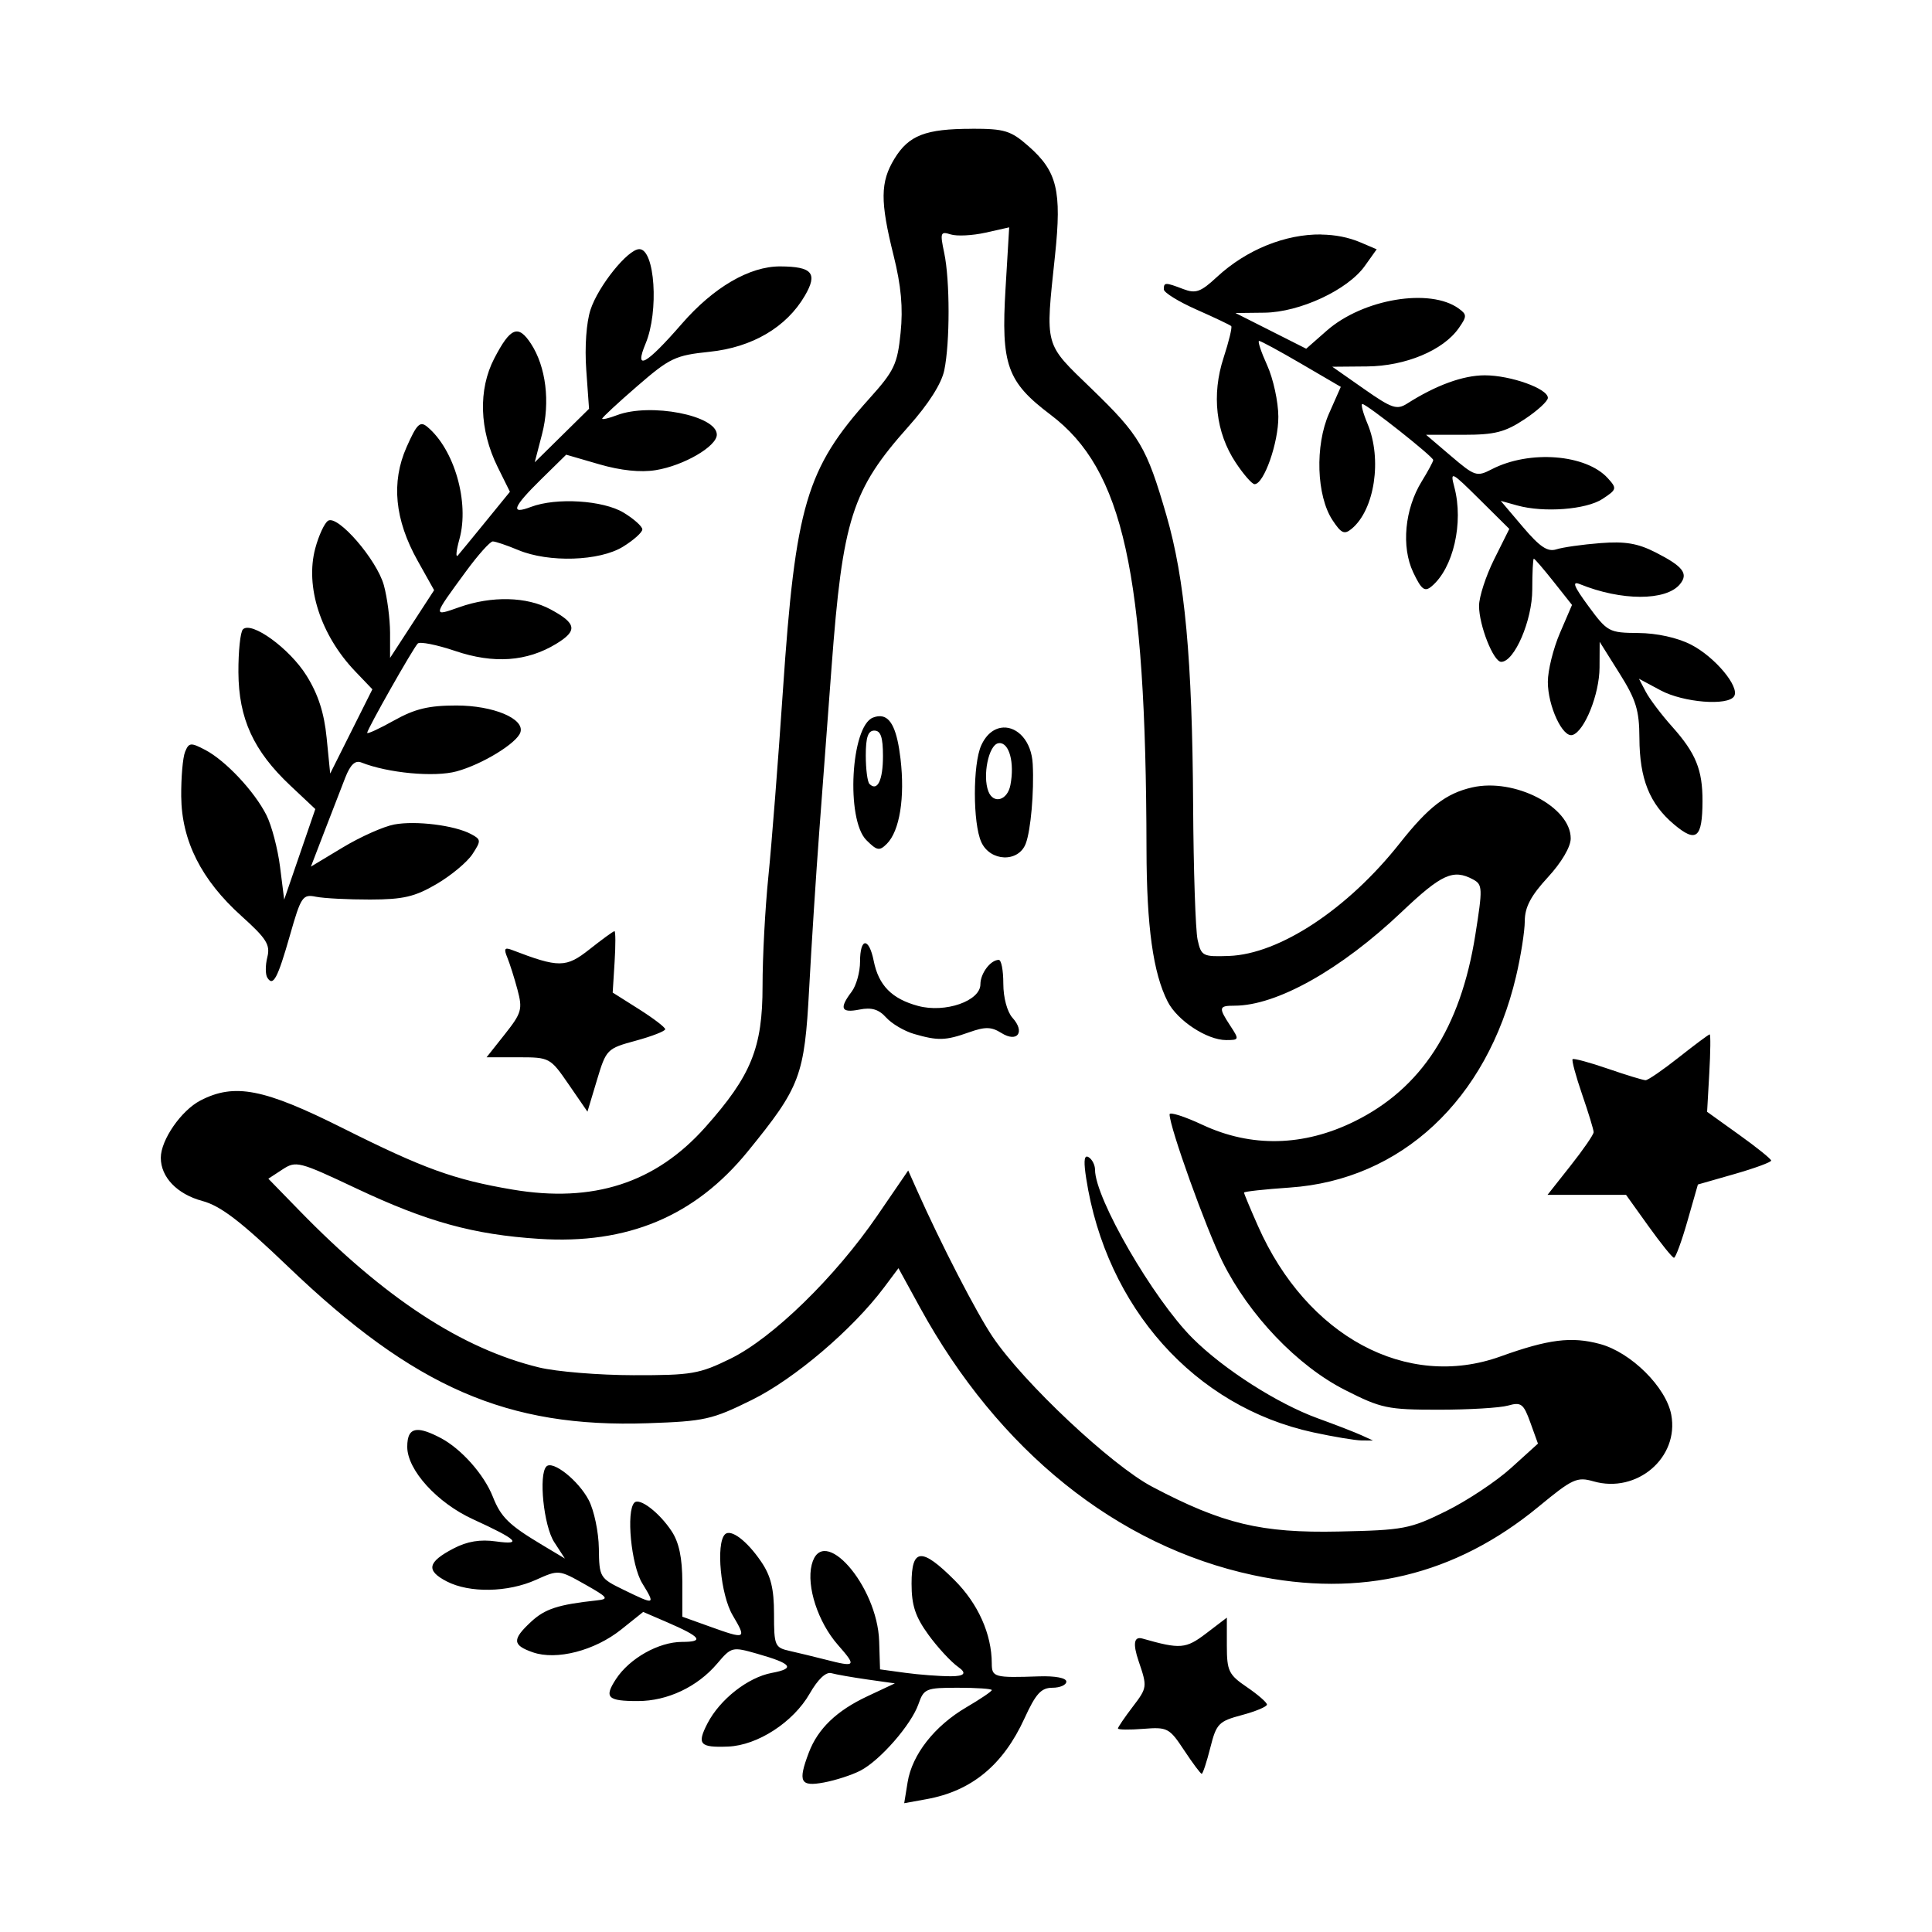 <svg width="1500" height="1500" viewBox="0 0 1500 1500" xmlns="http://www.w3.org/2000/svg">
  <!-- Original SVG transformiert und zentriert -->
  <svg x="124.852" y="100.0" width="1250.296" height="1300" viewBox="0 0 486.24 505.57">
    /2000/svg" viewBox="0 0 486.24 505.57">
  <path id="path1009" d="M244.92,0c-14.03,0-19.08,1.95-23.41,9.04-4.29,7.04-4.34,12.86-.26,29.19,2.29,9.18,2.9,15.82,2.12,23.38-.97,9.52-1.91,11.47-9.46,19.87-19,21.14-22.3,32.29-26.08,88.23-1.44,21.35-3.42,46.61-4.39,56.12-.97,9.52-1.76,24.36-1.75,32.97.01,18.65-3.41,27.1-17.3,42.68-15.01,16.84-33.85,22.93-58.19,18.81-17.62-2.98-26.86-6.32-51.22-18.53-23.89-11.97-32.73-13.69-43.03-8.36C6.17,296.4,0,305.31,0,310.68c-.01,5.86,4.92,11,12.54,13.05,5.54,1.49,11.59,6.13,25.85,19.79,38.16,36.57,66.19,48.77,108.66,47.32,17.18-.59,19.36-1.08,31.45-7.05,12.85-6.35,30.39-21.28,39.89-33.96l4.34-5.8,6.49,11.85c23.69,43.24,59.49,72.01,100.55,80.82,32.48,6.96,61.06.1,86.29-20.71,10.19-8.4,11.54-9.03,16.53-7.6,13.13,3.76,25.9-7.18,23.48-20.11-1.56-8.33-12.16-18.85-21.55-21.37-8.59-2.31-15.54-1.44-30.02,3.77-28.31,10.18-58.48-6.05-73.22-39.39-2.32-5.23-4.21-9.77-4.21-10.09s6.23-1,13.84-1.52c33.6-2.3,59.51-26.48,68.29-63.73,1.44-6.1,2.63-13.64,2.64-16.76.02-4.18,1.84-7.63,6.95-13.17,4.15-4.5,6.92-9.21,6.92-11.75,0-9.56-16.94-18.33-29.75-15.41-7.91,1.81-13.19,5.88-21.89,16.89-15.7,19.86-36.34,33.47-51.58,34-7.89.28-8.35.04-9.44-4.9-.63-2.86-1.24-21.16-1.35-40.67-.26-44.15-2.47-68.17-8.06-87.45-6-20.69-8.05-24.16-22.63-38.26-14.42-13.95-13.96-12.24-11-40.33,2.05-19.47.63-25.3-8-32.88-5.36-4.71-7.21-5.28-17.09-5.28ZM256.16,29.78l-1.1,18.42c-1.39,23.09.44,28.21,13.61,38.15,21.95,16.57,28.79,47.59,28.95,131.18.04,23.33,2,37.42,6.4,46.02,2.91,5.71,11.86,11.59,17.64,11.6,3.95,0,4-.14,1.3-4.26-3.66-5.58-3.55-6.12,1.22-6.12,12.74,0,32.09-10.85,50.49-28.31,12.04-11.42,15.55-13.02,21.52-9.83,2.93,1.57,2.97,2.59.7,16.87-4.47,28.06-16.29,46.27-36.5,56.22-15.35,7.56-31.13,7.91-45.85,1.03-5.47-2.56-9.95-3.98-9.95-3.17,0,3.86,10.99,34.46,16,44.54,8.03,16.15,22.58,31.38,36.96,38.68,10.95,5.56,12.86,5.96,28.28,5.96,9.09,0,18.53-.56,20.96-1.25,3.96-1.12,4.68-.57,6.73,5.12l2.3,6.37-8.14,7.37c-4.47,4.05-13.33,9.92-19.67,13.05h0c-10.86,5.35-12.76,5.71-32.34,6.12-23.4.5-35.06-2.3-56.33-13.52-12.31-6.5-38.78-31.35-48.15-45.23-4.88-7.22-15.62-28.04-22.92-44.43l-2.6-5.83-9.32,13.61c-12.7,18.55-31.55,36.93-44.28,43.18-9.48,4.65-11.76,5.05-29.31,5.02-10.47-.01-23.32-1.07-28.55-2.34-23.37-5.68-46.65-20.93-72.45-47.45l-9.29-9.54,4.26-2.79c4.09-2.68,4.98-2.45,22.27,5.71,21.41,10.1,35.34,13.95,55.21,15.24,26.67,1.73,47.06-6.8,63-26.37,15.91-19.53,17.14-22.79,18.55-49.12.69-12.92,2.07-34.39,3.07-47.72,1-13.33,2.66-35.52,3.69-49.32,3.35-44.85,6.15-53.61,23.25-72.77,6.05-6.78,9.95-12.92,10.79-16.95,1.74-8.38,1.73-27.18-.02-35.46-1.29-6.09-1.13-6.55,1.96-5.57,1.85.59,6.58.35,10.51-.53l7.14-1.6ZM350.37,31.9c-10.71-.12-22.49,4.49-31.56,12.91-4.82,4.47-6.33,5.01-10.06,3.59-5.49-2.09-5.9-2.08-5.9.08,0,.96,4.44,3.71,9.87,6.11,5.43,2.4,10.14,4.64,10.48,4.98s-.7,4.63-2.3,9.54c-3.66,11.18-2.35,22.61,3.63,31.64,2.38,3.6,4.96,6.55,5.72,6.55,2.82,0,7.22-12.49,7.18-20.39-.02-4.49-1.54-11.47-3.38-15.52-1.84-4.05-2.93-7.35-2.43-7.35s6.26,3.12,12.79,6.94l11.88,6.94-3.55,8.02c-4.29,9.7-3.8,24.87,1.04,32.22,2.65,4.02,3.58,4.44,5.8,2.6,6.93-5.75,9.24-21.02,4.79-31.67-1.38-3.3-2.09-6-1.58-6,1.29,0,21.4,15.9,21.4,16.92,0,.46-1.56,3.36-3.46,6.44-5.15,8.34-6.23,19.78-2.58,27.47,2.48,5.22,3.45,5.97,5.51,4.27,6.6-5.48,9.77-19.23,6.91-30.01-1.31-4.95-.96-4.77,7.61,3.72l8.99,8.91-4.57,9.16c-2.51,5.04-4.57,11.37-4.57,14.07,0,5.91,4.35,16.91,6.69,16.91,3.99,0,9.38-12.53,9.38-21.8,0-5.14.21-9.35.47-9.35s2.96,3.14,6,6.98l5.53,6.98-3.65,8.49c-2.01,4.67-3.65,11.3-3.65,14.74,0,7.32,4.49,16.97,7.46,16.04,3.63-1.14,8.11-12.31,8.15-20.34l.04-7.79,5.98,9.52c5.01,7.97,5.98,11.14,6.02,19.52.05,12.36,3.06,19.87,10.45,26.09,6.72,5.66,8.56,4.17,8.6-7,.03-9.49-2.02-14.52-9.17-22.52-3.24-3.62-6.82-8.36-7.95-10.52l-2.07-3.94,6.55,3.51c6.87,3.68,20.34,4.76,22.19,1.77,1.76-2.84-5.84-11.92-13.06-15.6-4.09-2.09-10.28-3.45-15.86-3.49-8.86-.07-9.35-.33-15.05-8.08-4.46-6.06-5.09-7.68-2.6-6.67,12.49,5.08,25.98,5.1,30.18.05,2.67-3.21,1.03-5.38-7.3-9.63-5.42-2.76-9.24-3.4-16.76-2.81-5.36.42-11.3,1.26-13.2,1.87-2.67.86-4.99-.7-10.14-6.76l-6.68-7.87,4.95,1.38c8.05,2.24,20.84,1.27,25.77-1.96,4.34-2.85,4.42-3.16,1.62-6.25-6.57-7.26-23.69-8.59-35.04-2.72-4.53,2.34-5.12,2.15-12.3-3.97l-7.54-6.43h11.32c9.41,0,12.52-.79,18.39-4.68,3.89-2.57,7.06-5.48,7.06-6.47,0-2.79-11.24-6.81-19.06-6.81-6.53,0-14.7,2.98-23.41,8.52-3.14,2-4.63,1.49-13.08-4.43l-9.54-6.68,10.48-.09c11.63-.1,23-4.85,27.7-11.56,2.49-3.56,2.5-4.1.02-5.9-8.66-6.33-28.94-2.94-39.88,6.66l-6.2,5.45-10.68-5.39-10.68-5.39,8.75-.1c10.68-.13,25.14-6.86,30.3-14.1l3.59-5.04-4.88-2.08c-3.64-1.55-7.67-2.32-11.86-2.37h0ZM144.47,36.34c-3.42,0-12.35,11.08-14.72,18.27-1.26,3.83-1.79,11.21-1.29,18.19l.84,11.74-8.2,8.08-8.2,8.08,2.21-8.51c2.51-9.68,1.19-20.37-3.36-27.32-3.85-5.87-6.18-4.93-11.06,4.45-4.9,9.42-4.52,21.61,1.02,32.81l3.7,7.47-7.17,8.8c-3.94,4.84-7.77,9.51-8.52,10.38s-.54-1.34.45-4.92c3.06-11.07-1.54-27.1-9.73-33.89-2.17-1.8-3.15-.84-6.24,6.15-4.69,10.59-3.58,21.92,3.34,34.29l4.98,8.9-6.65,10.23-6.65,10.22v-7.63c-.02-4.2-.86-10.65-1.88-14.34-2.14-7.7-13.88-21.27-16.83-19.45-1.08.67-2.82,4.41-3.87,8.32-3.12,11.59,1.63,26.25,12.03,37.13l5.21,5.45-6.37,12.72-6.37,12.72-1.07-10.79c-.75-7.58-2.57-13.18-6.1-18.82-5.11-8.17-16.6-16.51-19.18-13.92-.78.78-1.39,6.61-1.36,12.96.08,13.98,4.55,23.73,15.68,34.2l7.54,7.09-4.7,13.67-4.7,13.67-1.25-9.91c-.69-5.45-2.53-12.46-4.1-15.58-3.64-7.22-12.34-16.49-18.51-19.72-4.35-2.28-4.91-2.22-6.06.58-.7,1.7-1.22,7.76-1.17,13.47.12,13.41,6.07,25.21,18.17,36.1,7.58,6.82,8.77,8.7,7.83,12.44-.61,2.42-.61,5.2-.01,6.17h0c1.76,2.84,3.11.29,6.87-12.88,3.3-11.58,3.82-12.35,7.79-11.54,2.34.48,9.71.86,16.38.85,10.02-.02,13.5-.83,20.09-4.69,4.38-2.57,9.24-6.62,10.8-9,2.67-4.08,2.65-4.44-.4-6.07-4.96-2.66-16.69-4.12-23.21-2.9-3.22.6-10.19,3.71-15.5,6.91l-9.65,5.81,4.07-10.59c2.24-5.83,5.07-13.14,6.29-16.25,1.55-3.96,3.01-5.34,4.85-4.61,8.02,3.2,22.08,4.51,28.77,2.69,7.72-2.1,18.2-8.5,19.27-11.78,1.35-4.12-8.17-8.11-19.32-8.11-8.37,0-12.53,1-18.84,4.53-4.46,2.49-8.1,4.17-8.1,3.73,0-1.09,13.82-25.49,15.27-26.97.64-.65,5.73.36,11.3,2.24,11.61,3.94,21.66,3.23,30.49-2.14,6.56-3.99,6.19-6.18-1.74-10.44-7.16-3.84-17.71-4.09-27.48-.64-8.13,2.87-8.16,3.05,1.96-10.76,3.66-5,7.32-9.09,8.12-9.09s4.26,1.17,7.68,2.6c9.23,3.86,24.56,3.37,31.65-1.01,3.21-1.98,5.83-4.33,5.83-5.22s-2.53-3.16-5.62-5.04c-6.17-3.76-20.38-4.65-28.01-1.75-6.37,2.42-5.5.08,3.1-8.37l7.54-7.4,9.98,2.9c6.48,1.88,12.46,2.51,17.04,1.77,8.43-1.35,18.46-7.17,18.46-10.72,0-5.8-20.09-9.7-30.17-5.87-2.44.93-4.44,1.4-4.44,1.04s4.77-4.79,10.61-9.84c9.8-8.49,11.46-9.28,21.81-10.35,12.88-1.33,23.22-7.41,28.76-16.91,3.97-6.8,2.28-8.82-7.42-8.87-9.25-.04-20.12,6.29-29.71,17.32-10.85,12.47-14.49,14.46-10.94,5.97,4.06-9.71,2.81-28.5-1.89-28.5h0ZM217.41,177.37c-.72-.06-1.51.08-2.37.41-6.7,2.57-8.23,30.77-2,37,3.2,3.2,3.95,3.34,6.18,1.11,3.88-3.88,5.5-13.98,4.13-25.65-1.01-8.57-2.82-12.6-5.94-12.87ZM254.4,180.79c-2.53.11-5.04,1.79-6.67,5.36-2.58,5.66-2.57,23.55.01,29.22,2.7,5.93,11.23,6.23,13.42.46,1.52-3.99,2.54-15.59,2.11-23.99-.36-7.07-4.65-11.25-8.87-11.06h0ZM215.45,181.71c1.92,0,2.6,2.01,2.6,7.68,0,7.33-1.69,10.81-4.08,8.42-.61-.61-1.11-4.48-1.11-8.61,0-5.51.69-7.5,2.6-7.5ZM253.16,185.49c3-.18,4.67,5.9,3.37,12.65-.89,4.66-5.13,5.87-6.66,1.9-1.81-4.72.09-13.97,2.99-14.51.1-.02.2-.03.29-.04h0ZM136.96,242.28c-.34,0-3.7,2.45-7.47,5.43-7.15,5.66-9.26,5.68-23.54.2-2.13-.82-2.42-.32-1.34,2.29.75,1.83,2.15,6.22,3.09,9.76,1.57,5.88,1.25,7.02-3.81,13.41l-5.53,6.98h9.58c9.48,0,9.64.09,15.23,8.21h0l5.65,8.21,2.86-9.51c2.8-9.33,3.02-9.55,11.74-11.92,4.89-1.33,8.88-2.89,8.88-3.46,0-.58-3.57-3.3-7.93-6.06l-7.93-5.01.58-9.27c.32-5.1.3-9.27-.04-9.27h0ZM212.65,245.91c-.85.04-1.52,1.9-1.52,5.55,0,3.15-1.14,7.24-2.54,9.09-3.82,5.05-3.19,6.49,2.35,5.39,3.66-.73,5.83-.09,8.08,2.41,1.69,1.87,5.48,4.1,8.41,4.95,7.21,2.09,9.5,2.03,16.58-.48,4.93-1.75,6.75-1.71,9.79.19,4.84,3.03,7.26-.27,3.36-4.58-1.6-1.77-2.77-6.09-2.77-10.27s-.62-7.22-1.38-7.22c-2.47,0-5.54,4.07-5.54,7.36,0,5.05-10.64,8.75-18.82,6.54-7.91-2.13-11.91-6.18-13.39-13.58-.72-3.61-1.76-5.38-2.61-5.34ZM467.68,273.43c-.3,0-4.48,3.11-9.3,6.92-4.82,3.81-9.34,6.92-10.06,6.92s-5.84-1.56-11.38-3.47c-5.54-1.91-10.34-3.2-10.66-2.88-.32.32.97,5.12,2.88,10.66,1.91,5.54,3.47,10.66,3.47,11.38s-3.13,5.27-6.96,10.11l-6.96,8.81h23.7l6.79,9.48c3.74,5.21,7.19,9.5,7.68,9.52.49.02,2.32-4.95,4.06-11.04l3.17-11.08,11.08-3.17c6.1-1.75,11.06-3.57,11.04-4.06-.02-.49-4.38-4-9.69-7.8l-9.65-6.92.66-11.69c.36-6.43.42-11.69.12-11.69ZM279.7,310.33c-.94-.13-1.02,1.89-.29,6.57,6.04,39.03,32.78,68.95,68.54,76.7,6.13,1.33,12.7,2.42,14.6,2.44l3.46.02-3.46-1.58c-1.9-.87-7.86-3.18-13.23-5.13-12.18-4.43-28.46-14.85-37.81-24.2-11.87-11.87-29.43-42.21-29.43-50.84,0-1.43-.86-3.14-1.92-3.79-.17-.1-.32-.17-.46-.19h0ZM77.3,392.89c-2.05.14-2.89,1.8-2.89,5.08,0,6.99,9.03,16.93,19.9,21.89,13.3,6.08,15.1,7.81,6.93,6.67-4.84-.68-8.72-.03-12.88,2.14-7.84,4.1-8.37,6.65-2.03,9.93,6.88,3.56,18.44,3.35,26.96-.48,6.82-3.07,6.91-3.06,14.71,1.34,7.12,4.02,7.45,4.47,3.52,4.89-11.55,1.25-15.51,2.54-19.69,6.41-5.8,5.38-5.71,7.08.49,9.25,7.15,2.49,18.68-.48,26.7-6.89l6.63-5.3,7.21,3.11c10.22,4.41,11.38,5.94,4.53,5.94-7.05,0-15.86,4.96-19.95,11.21-3.66,5.59-2.59,6.66,6.63,6.65,8.91-.01,17.94-4.28,23.89-11.28,4.34-5.11,4.56-5.16,12.11-3.01,10.53,3,11.63,4.44,4.41,5.79-7.21,1.35-15.66,7.98-19.41,15.22-3.27,6.33-2.36,7.36,6.21,7.02,8.9-.35,19.7-7.36,24.64-15.99,2.49-4.35,4.92-6.64,6.55-6.17,1.43.4,6.33,1.26,10.88,1.91l8.29,1.17-8.29,3.89c-9.31,4.37-14.96,9.8-17.69,17.01-3.35,8.85-2.59,10.36,4.58,9.02,3.54-.66,8.48-2.27,10.99-3.57,5.95-3.08,15.37-13.87,17.54-20.11,1.62-4.66,2.26-4.92,11.93-4.92,5.62,0,10.21.31,10.21.7s-3.48,2.74-7.73,5.23c-9.57,5.61-16.34,14.25-17.69,22.59l-1.03,6.34,6.74-1.22c13.64-2.47,23.13-10.3,29.58-24.4,3.42-7.47,5.04-9.24,8.43-9.24,2.31,0,4.2-.84,4.2-1.86,0-1.1-3.34-1.74-8.22-1.58-13.57.47-14.28.27-14.29-3.92-.02-8.82-4.12-18-11.21-25.09-10-10-13.01-9.76-13.01,1.03,0,6.53,1.12,9.94,5.07,15.39,2.79,3.85,6.86,8.25,9.04,9.78q3.96,2.77-2.23,2.78c-3.41,0-9.62-.47-13.8-1.04l-7.6-1.04-.26-8.46c-.52-16.88-17.19-35.81-20.37-23.13-1.64,6.52,1.9,17.35,7.9,24.19,5.72,6.51,5.47,6.82-3.71,4.46-3.33-.85-8.2-2.03-10.81-2.62-4.53-1.01-4.76-1.56-4.76-11.16,0-7.62-.95-11.5-3.89-15.81-4.31-6.34-9.17-9.99-10.93-8.23-2.77,2.77-1.3,18.29,2.33,24.42,4.28,7.26,4.09,7.36-6.97,3.39l-8.22-2.95v-10.47c-.02-7.27-1-11.96-3.22-15.33-3.72-5.64-9.68-10.22-11.26-8.64-2.55,2.55-.97,18.87,2.35,24.31,4.05,6.64,3.98,6.67-5.56,2.03-7.26-3.53-7.4-3.76-7.52-12.55-.07-4.92-1.44-11.47-3.06-14.56-3.11-5.93-10.85-12.08-12.77-10.16-2.42,2.42-.82,17.97,2.34,22.83l3.23,4.97-6.92-4.14c-9.97-5.97-12.4-8.34-14.83-14.51-2.66-6.75-9.56-14.5-15.8-17.77-3.23-1.69-5.55-2.5-7.15-2.39h0ZM321.88,449.54l-6.19,4.72c-6.2,4.73-7.84,4.86-19.29,1.6q-3.85-1.1-1.16,6.81c2.65,7.77,2.62,8.01-1.77,13.77-2.46,3.22-4.47,6.18-4.47,6.57s3.44.44,7.65.11c7.3-.58,7.88-.28,12.34,6.48,2.58,3.9,4.96,7.09,5.3,7.09s1.5-3.53,2.59-7.85c1.84-7.3,2.51-8,9.54-9.88,4.16-1.11,7.57-2.54,7.57-3.17s-2.72-3-6.05-5.27c-5.51-3.75-6.05-4.86-6.06-12.54v-8.43Z"/>

  </svg>
</svg>